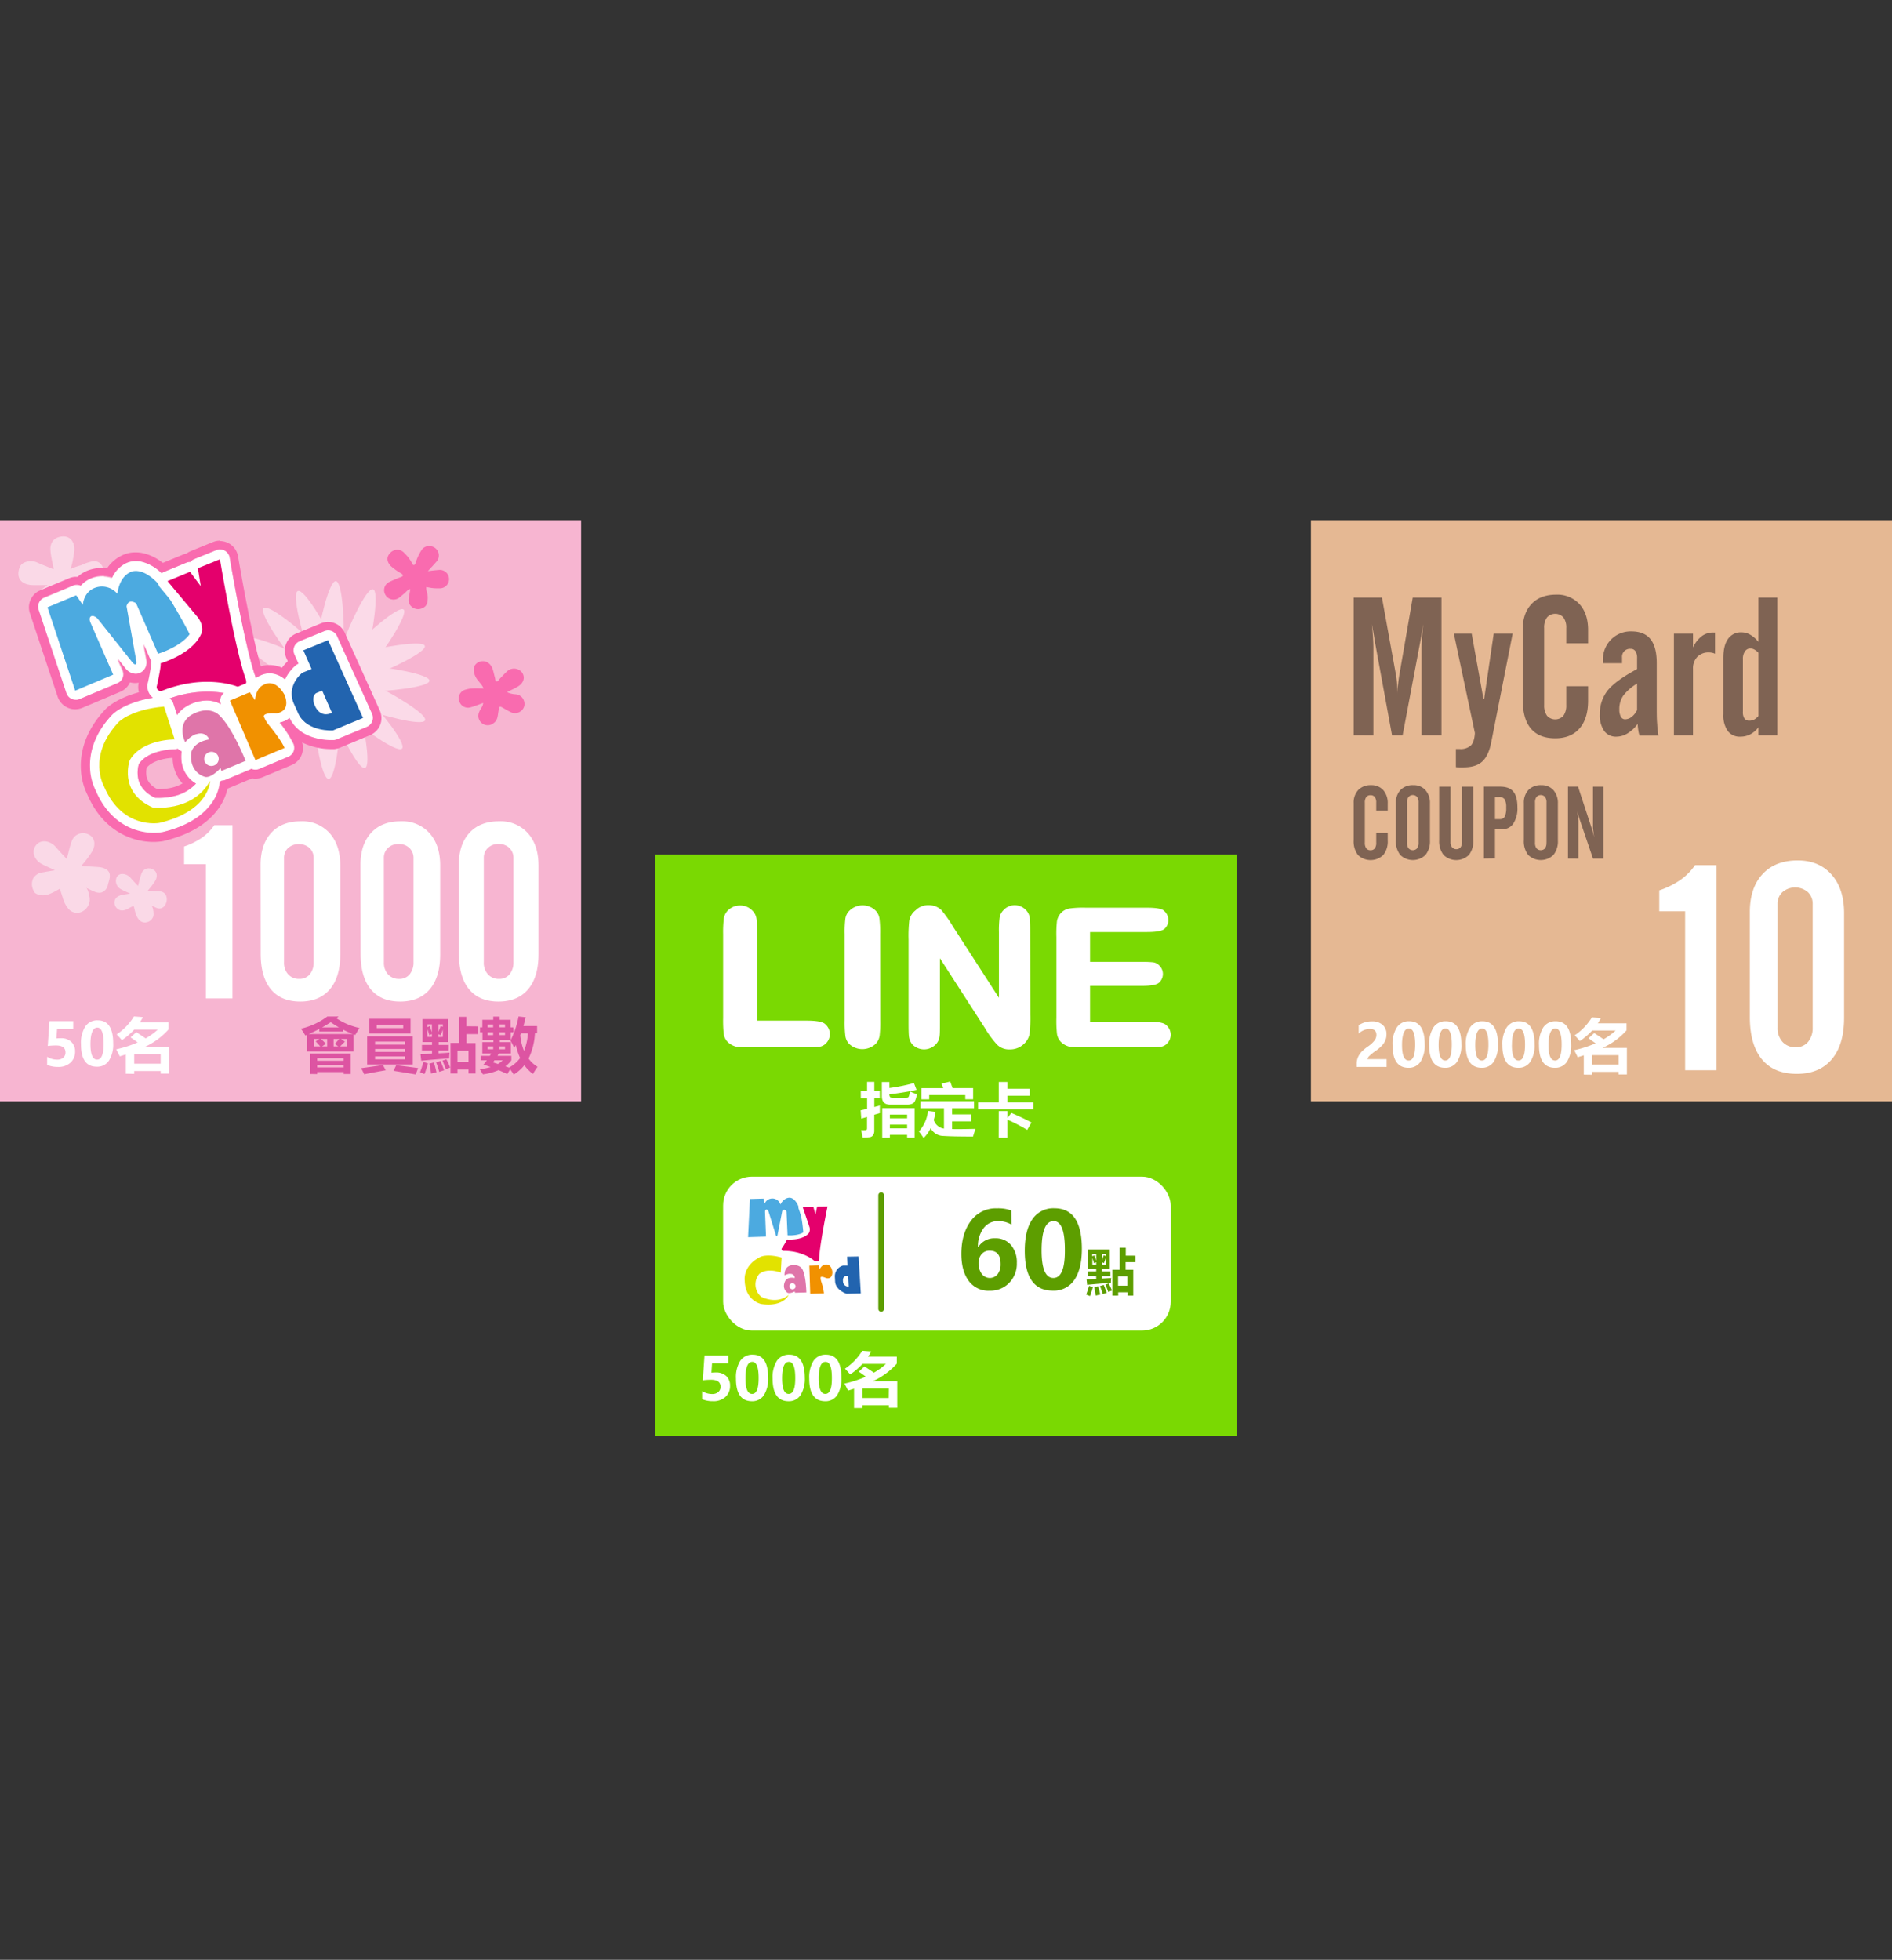 <svg id="圖層_1" data-name="圖層 1" xmlns="http://www.w3.org/2000/svg" viewBox="0 0 658.23 681.85"><rect x="0" y="0" width="658.23" height="681.85" fill="#333333" stroke="none"/><defs><style>.cls-1{fill:#7ad902;}.cls-2{fill:#fff;}.cls-3{fill:#4caae0;}.cls-4{fill:#e4006c;}.cls-5{fill:#e2e200;}.cls-6{fill:#df75a9;}.cls-7{fill:#f19100;}.cls-8{fill:#2264af;}.cls-9{fill:#5d9e00;}.cls-10{fill:#e5b893;}.cls-11{fill:#7f6353;}.cls-12{fill:#f7b5d1;}.cls-13{opacity:0.5;}.cls-14{fill:#fefefe;}.cls-15{fill:#f96baf;}.cls-16{fill:none;}.cls-17{fill:#dd54a2;}</style></defs><rect class="cls-1" x="228.03" y="297.31" width="202.17" height="202.17"/><rect class="cls-2" x="251.58" y="409.38" width="155.71" height="53.56" rx="10"/><path class="cls-2" d="M281,430a47.67,47.67,0,0,0-.83-7.14h0c-.63-3.48-1.79-5.81-3.43-6.93a3.57,3.57,0,0,0-2.41-.68,4.65,4.65,0,0,0-2.78,1.33,4.67,4.67,0,0,0-3.24-1.05,4,4,0,0,0-1.62.47,1.54,1.54,0,0,0-1.11-.45l-4.71.13a1.5,1.5,0,0,0-1.45,1.42l-.65,13.29a1.51,1.51,0,0,0,1.15,1.52,1.58,1.58,0,0,0,.38,0l6.24-.19a1.49,1.49,0,0,0,1-.47,1.53,1.53,0,0,0,.4-1.08l-.08-1.91.57,1.83a.88.88,0,0,0,0,.15,1.74,1.74,0,0,0,3.35,0,1.46,1.46,0,0,0,.05-.2l.46-2.34.1,2.35a1.5,1.5,0,0,0,1.53,1.43l5.55-.13A1.49,1.49,0,0,0,281,430Z"/><path class="cls-3" d="M266.5,430.25h0l-6.24.19.65-13.29,4.71-.13.41,1.72a2.92,2.92,0,0,1,5.48.33s1-2.2,3-2.35c0,0,2.94-.58,4.22,6.39a57,57,0,0,1,.82,6.73L274,430l-.36-8.52s-.75-1.17-1.5-.13l-1.65,8.42s-.24.69-.57-.07l-2.56-8.22c-.44-.92-1.22-.85-1.2.2Z"/><path class="cls-2" d="M286.48,437.9c.22-5,2.84-17.66,2.87-17.79a1.5,1.5,0,0,0-1.49-1.79l-3.6.06a1.48,1.48,0,0,0-.71.19,1.59,1.59,0,0,0-.62-.12l-3.69.08a1.51,1.51,0,0,0-1.38,2l2.3,6.79a1.52,1.52,0,0,1,0,.91c-1.51,1.6-5,1.67-6.2,1.56a1.46,1.46,0,0,0-1.57,1.1,27.81,27.81,0,0,1-1.66,2.67,1.48,1.48,0,0,0-.21.5,2.13,2.13,0,0,0,.38,1.9,2.26,2.26,0,0,0,1.71.77,16.85,16.85,0,0,1,7.41,1.6,10.47,10.47,0,0,1,2.47,1.62,1.34,1.34,0,0,0,.38.28,3.94,3.94,0,0,0,.78.29,2.26,2.26,0,0,0,1.78-.28A2.72,2.72,0,0,0,286.48,437.9Z"/><path class="cls-4" d="M279.28,420l3.69-.08.73,2.61.58-2.68,3.61-.06s-2.69,12.95-2.91,18.08c0,0,.11,1.76-1.45,1,0,0-3.68-3.69-10.95-3.67a.61.61,0,0,1-.62-.83,24.37,24.37,0,0,0,1.86-3.13s5.23.49,7.53-2.14a2.61,2.61,0,0,0,.25-2.22Z"/><path class="cls-2" d="M300.88,450l-.68-12.88a1.48,1.48,0,0,0-1.52-1.41l-4,.07a1.49,1.49,0,0,0-1.46,1.56l.06,1.55h0a1.43,1.43,0,0,0-.5.09,6.41,6.41,0,0,0-2.27,1.4,3.55,3.55,0,0,0-1.13-1.32,3.18,3.18,0,0,0-2.09-.59,3.29,3.29,0,0,0-1.68.5,1.53,1.53,0,0,0-.78-.19l-3.26.08a1.48,1.48,0,0,0-1,.47,1.5,1.5,0,0,0-.41,1,5.36,5.36,0,0,0-5.27-1.52,4.41,4.41,0,0,0-1.5.65l.11-1.82a1.49,1.49,0,0,0-1.07-1.52c-5.19-1.52-8-.38-8.26-.24h0a10.88,10.88,0,0,0-6,6.18,8.32,8.32,0,0,0-.47,3.64,10,10,0,0,0,3.54,7.76,8.6,8.6,0,0,0,3.32,1.67l.17,0h.07c3.53.49,6.4,0,8.54-1.33a6.45,6.45,0,0,0,2.43-2.62l.28-.07a1.56,1.56,0,0,0,.6.11l4-.11a1.43,1.43,0,0,0,.29,0,1.5,1.5,0,0,0,1.1.45l4.78-.13a1.49,1.49,0,0,0,1.05-.47,1.52,1.52,0,0,0,.4-1.09,17.58,17.58,0,0,0-.78-3.74A3.43,3.43,0,0,0,289,446v.11c.38,3.94,4.81,5.37,5,5.43a1.59,1.59,0,0,0,.48.07l4.94-.12a1.5,1.5,0,0,0,1.05-.48A1.47,1.47,0,0,0,300.88,450Zm-28.66.22a6.6,6.6,0,0,1-3.94.54,10,10,0,0,1-2.6-.78,4.19,4.19,0,0,1-1.29-3.84,4.8,4.8,0,0,1,.83-1.79c2.17-1.58,5.82-.17,5.85-.15a1.44,1.44,0,0,0,.5.1,1.65,1.65,0,0,0,.39.58A4.65,4.65,0,0,0,272.22,450.17Z"/><path class="cls-2" d="M275.72,446.46l0,.84a.2.2,0,0,0-.16.07.18.18,0,0,0-.06.16.22.22,0,0,0,.23.21.21.21,0,0,0,.22-.23.23.23,0,0,0-.23-.21l0-.84Z"/><path class="cls-5" d="M271.93,437.54l-.3,5.22s-4.56-1.84-7.45.46a5.64,5.64,0,0,0,.61,7.93s5.31,2.93,9.56-.6c0,0-1.67,4.23-9.45,3.15,0,0-5.59-1-5.81-8.12,0,0-.85-5.28,5.61-8.35C264.7,437.23,267.12,436.14,271.93,437.54Z"/><path class="cls-6" d="M279,441.36c-1.31-1.72-3.85-1.11-3.85-1.11-2.5.58-2.2,3.47-2.2,3.47,1.44-.72,2.09-.51,2.09-.51a1.43,1.43,0,0,1,1.47,1.44c-2.43-.5-3.22.84-3.22.84-1.47,2.66.45,4.11.45,4.11.74.78,2.8-.28,2.8-.28l0,.46,4-.11C280.31,442.9,279,441.36,279,441.36Zm-3.21,7.23a1.1,1.1,0,0,1-1.14-1,1,1,0,0,1,1-1.09,1.09,1.09,0,0,1,1.14,1A1.06,1.06,0,0,1,275.8,448.59Z"/><path class="cls-7" d="M286.66,450l-4.78.13-.31-9.79,3.26-.08.31,1.4s.73-1.73,2.2-1.71c0,0,1.8-.32,2.24,2.51,0,0,.21,2.73-2.15,2.23,0,0-1.62-.82-1.95-.29a4.56,4.56,0,0,0,.24,1.53A19.79,19.79,0,0,1,286.66,450Z"/><path class="cls-8" d="M298.71,437.15l-4,.07.13,3.09-1.55,0a3.87,3.87,0,0,0-2.84,3.91l.09,1.76c.28,3,4,4.15,4,4.15l4.93-.12Zm-3.43,10.45a1.8,1.8,0,0,1-2-1.8c-.16-1.62.83-1.85.83-1.85l1,0Z"/><path class="cls-9" d="M306.56,456.37a1,1,0,0,1-1-1V415.85a1,1,0,0,1,2,0v39.52A1,1,0,0,1,306.56,456.37Z"/><path class="cls-9" d="M351.87,426.05a9.12,9.12,0,0,0-4.59-1.2,6.14,6.14,0,0,0-5.13,2.51,10.45,10.45,0,0,0-1.92,6.51h.11a6.56,6.56,0,0,1,5.88-3.05,6.93,6.93,0,0,1,5.54,2.39,9.25,9.25,0,0,1,2,6.22,9.46,9.46,0,0,1-2.66,6.91,9.12,9.12,0,0,1-6.81,2.73,8.49,8.49,0,0,1-7.29-3.44q-2.54-3.44-2.54-9.4,0-7,3.29-11.43a10.76,10.76,0,0,1,9.13-4.39,13,13,0,0,1,4.95.76Zm-11.44,13.43a6.08,6.08,0,0,0,1.07,3.65,3.47,3.47,0,0,0,5.62.13,5.72,5.72,0,0,0,1-3.46q0-4.67-3.84-4.67a3.53,3.53,0,0,0-2.8,1.24A4.58,4.58,0,0,0,340.43,439.48Z"/><path class="cls-9" d="M356.52,435.19q0-7.2,2.65-11a8.77,8.77,0,0,1,7.66-3.8q9.56,0,9.55,14.14,0,6.94-2.59,10.74a8.54,8.54,0,0,1-7.5,3.78Q356.53,449.07,356.52,435.19Zm5.85-.14q0,9.58,4.1,9.58t4-9.87q0-9.92-3.91-9.91Q362.37,424.85,362.37,435.05Z"/><path class="cls-9" d="M378.9,447.38l1.31.43a28.9,28.9,0,0,1-1,3.12l-1.31-.51C378.23,449.49,378.57,448.47,378.9,447.38Zm7.41-3.4h-3v.88l3.28-.21a12.67,12.67,0,0,0-.12,1.69c-2.92.19-5.66.42-8.25.68l-.2-1.93c1.09,0,2.21-.08,3.34-.13v-1h-3v-1.6h3v-.87h-2.8v-6.78h7.53v6.78h-2.78v.87h3Zm-5.6-7.2q.27.68.66,1.83v-2.34H380v.83Zm-.67.85V440h1.33v-.84l-.76.35C380.41,438.78,380.22,438.17,380,437.63ZM382,447.5c.28.87.53,1.83.77,2.9l-1.59.36c-.1-.83-.26-1.81-.49-2.93Zm2-.44c.09.24.45,1.15,1.07,2.73l-1.46.46a19,19,0,0,0-.93-2.8Zm0-10.32.68.26v-.73h-1.31v2.2C383.57,437.85,383.78,437.28,384,436.74Zm.68,3.23V437.8c-.19.56-.4,1.12-.64,1.68l-.67-.33V440Zm1.05,6.58a26.17,26.17,0,0,1,1.11,2.44l-1.27.51c-.13-.42-.46-1.28-1-2.56Zm9.28-9.67v2.25h-3.41v2.65h2.66v9h-2v-1.16h-3.24v1.16h-2.05v-9h2.58V434.1h2.1v2.78Zm-2.8,7.16h-3.24v3.27h3.24Z"/><path class="cls-2" d="M288.71,359.67a4.57,4.57,0,0,1-1.46,3.44,4,4,0,0,1-2.58,1.13,39.44,39.44,0,0,1-4.1.13h-18.8a46.83,46.83,0,0,1-5.62-.2,6.74,6.74,0,0,1-2.85-1.52,5,5,0,0,1-1.52-3,44.11,44.11,0,0,1-.2-5.49V325.06a40.87,40.87,0,0,1,.2-5.16,5.16,5.16,0,0,1,1.32-3,5.9,5.9,0,0,1,4.31-1.86,5.81,5.81,0,0,1,4.36,1.79,5,5,0,0,1,1.46,3.11c.09.75.13,2.47.13,5.16v30h17.21q5.35,0,6.55,1.25A4.62,4.62,0,0,1,288.71,359.67Z"/><path class="cls-2" d="M306.24,355a39.16,39.16,0,0,1-.2,5.16,5.11,5.11,0,0,1-1.39,3,6.7,6.7,0,0,1-9.19.07,4.94,4.94,0,0,1-1.39-3.11,39.16,39.16,0,0,1-.2-5.16V325a38.16,38.16,0,0,1,.2-5.09,4.82,4.82,0,0,1,1.39-3,6.5,6.5,0,0,1,4.56-1.92,6.4,6.4,0,0,1,4.63,1.85A5,5,0,0,1,306,319.9a38.16,38.16,0,0,1,.2,5.09Z"/><path class="cls-2" d="M358.45,353a51.3,51.3,0,0,1-.26,6.75,6.42,6.42,0,0,1-2.25,3.7,6.83,6.83,0,0,1-4.7,1.66,5.85,5.85,0,0,1-4.43-1.73,35.26,35.26,0,0,1-4.24-5.82L327,333.4v22.37c0,2.47,0,4.06-.13,4.76a4.7,4.7,0,0,1-1.32,2.84,5.66,5.66,0,0,1-8.08.07,5.2,5.2,0,0,1-1.25-2.91c-.09-.75-.13-2.34-.13-4.76V326.85a48.82,48.82,0,0,1,.26-6.62,5.87,5.87,0,0,1,2.18-3.51,6.06,6.06,0,0,1,4.57-1.78,6.13,6.13,0,0,1,4.43,1.72,43.83,43.83,0,0,1,4,5.69l16,24.81V324.33a36.13,36.13,0,0,1,.2-4.76,4.66,4.66,0,0,1,1.33-2.85,5.26,5.26,0,0,1,3.9-1.78,5.39,5.39,0,0,1,4,1.72,4.77,4.77,0,0,1,1.32,2.91c.09.75.13,2.34.13,4.76Z"/><path class="cls-2" d="M407.29,359.93a4.36,4.36,0,0,1-1.39,3.25,3.83,3.83,0,0,1-2.38,1.06,37.67,37.67,0,0,1-4,.13H377.71a47,47,0,0,1-5.63-.2,6.65,6.65,0,0,1-2.84-1.52,5,5,0,0,1-1.52-3,42.1,42.1,0,0,1-.2-5.49V326a41,41,0,0,1,.2-5.56,5.64,5.64,0,0,1,1.45-2.85,5.25,5.25,0,0,1,3-1.52,34.11,34.11,0,0,1,5.56-.26H399q5,0,6,1.12a4.23,4.23,0,0,1,1.45,3.11,4,4,0,0,1-1.32,3.11c-.79.75-2.85,1.13-6.15,1.13H379.23v10.39h18.13a31.38,31.38,0,0,1,3.71.13,3.51,3.51,0,0,1,2.18,1.06,4.09,4.09,0,0,1,.07,5.95c-.8.8-2.78,1.19-6,1.19H379.23v12.44h20.32q5,0,6.22,1.26A4.42,4.42,0,0,1,407.29,359.93Z"/><path class="cls-2" d="M299.47,379.63h2.19V376.4h2.52v3.23h1.9v2.45h-1.9v3.07l1.92-.52c0,1,0,1.92,0,2.65l-1.94.56v5.47a2.86,2.86,0,0,1-.43,1.69,1.73,1.73,0,0,1-1.24.67c-.54.06-1.33.1-2.39.12-.13-.79-.29-1.65-.49-2.58a15.5,15.5,0,0,0,1.62,0c.28,0,.41-.26.41-.7v-3.9l-2,.6-.22-2.91c.73-.15,1.48-.32,2.25-.5v-3.71h-2.19Zm17.09.05a12.66,12.66,0,0,0,2.45,1c-.33,1.78-.77,2.84-1.32,3.17a4,4,0,0,1-2,.49h-6c-1.93,0-2.89-1-2.89-3v-4.89h2.63v2.1a67.1,67.1,0,0,0,8.53-1.72l.91,2.35a92.72,92.72,0,0,1-9.44,1.54v.18c0,.75.44,1.13,1.33,1.13H315c.65,0,1-.2,1.19-.59A6.88,6.88,0,0,0,316.56,379.68Zm-9.63,16.19V385.54H318.2v10.29h-2.61v-1h-6v1Zm8.66-8.07h-6v1.3h6Zm-6,4.78h6v-1.3h-6Z"/><path class="cls-2" d="M337.85,387.72v2.43h-6.61v2.68c2.16.05,4.87,0,8.13-.07-.37,1.09-.65,2-.85,2.67q-7,0-10.24-.21a5.07,5.07,0,0,1-4.5-2.69,11.88,11.88,0,0,1-2.45,3.41c-.6-.88-1.14-1.64-1.64-2.29a12.56,12.56,0,0,0,3.16-7.14l2.65.32a24.28,24.28,0,0,1-.64,2.84,4.36,4.36,0,0,0,3.55,3v-7.09h-8.19v-2.43h18.65v2.43h-7.63v2.14ZM327.56,377l3-.71c.27.69.55,1.45.85,2.28h7.14v3.89h-2.73V381H323.27v1.48h-2.73v-3.89h7.62Z"/><path class="cls-2" d="M340.28,383.52h7.2v-7.08h3v2.37h7.79v2.42h-7.79v2.29h9V386H340.28Zm7.2,3.05h3V389l1.38-1.78c2.35,1,4.69,2.08,7,3.32l-1.5,2.58a58.18,58.18,0,0,0-6.9-3.57v6.32h-3Z"/><rect class="cls-10" x="456.07" y="181.01" width="202.17" height="202.17"/><path class="cls-11" d="M470.94,255.83V207.91h9.84l4.81,26.55a33.28,33.28,0,0,1,.44,3.41q.15,1.83.15,3.78a30.76,30.76,0,0,1,.19-3.41c.12-1.18.29-2.41.51-3.72l4.61-26.61h10v47.92h-6.93V225.58q0-1.31.15-3.48c.1-1.46.24-3.09.42-4.88-.11.64-.26,1.53-.43,2.65-.36,2.15-.6,3.53-.73,4.15l-6,31.81h-3.68L478.46,224c-.22-1.28-.46-2.68-.71-4.2s-.41-2.38-.45-2.56c.15,1.64.28,3.17.37,4.59s.13,2.68.13,3.77v30.25Z"/><path class="cls-11" d="M505.8,220.47H512l4.08,22.67h.26l3.32-22.67h6.59l-7.46,37.82q-.91,4.66-3.14,6.68t-6.5,2l-1.42,0c-.4,0-.81,0-1.23-.08v-6.3h1.23a5.32,5.32,0,0,0,4-1.24c.8-.83,1.26-2.27,1.39-4.32Z"/><path class="cls-11" d="M529.76,243.54V219q0-5.67,3.09-8.88c2-2.14,4.89-3.22,8.51-3.22a10.45,10.45,0,0,1,8.14,3.3q3,3.3,3,9v4.61h-7.59v-5.27a6,6,0,0,0-1-3.73,3.87,3.87,0,0,0-5.7,0,6,6,0,0,0-1,3.73v26.74a6.13,6.13,0,0,0,1,3.75,3.85,3.85,0,0,0,5.7,0,6.13,6.13,0,0,0,1-3.75v-6.53h7.59v5q0,6.3-3,9.71t-8.43,3.41c-3.73,0-6.56-1.12-8.47-3.38S529.76,247.91,529.76,243.54Z"/><path class="cls-11" d="M569.73,251.86a11.94,11.94,0,0,1-3.48,3.28,7.5,7.5,0,0,1-3.91,1.16,5,5,0,0,1-4.25-2,9.48,9.48,0,0,1-1.51-5.77,12.89,12.89,0,0,1,2.76-8.34q2.77-3.42,10.2-7.4V229a4.26,4.26,0,0,0-.57-2.42,1.86,1.86,0,0,0-1.66-.83,2.75,2.75,0,0,0-3,3v2h-6.66c0-.11,0-.27,0-.47s0-.35,0-.46a9.93,9.93,0,0,1,2.82-7.29,9.56,9.56,0,0,1,7.09-2.85c3,0,5.2.9,6.65,2.71s2.17,4.6,2.17,8.36v15.08c0,2.36,0,4.43.17,6.19a25.34,25.34,0,0,0,.46,3.91h-6.6a8.71,8.71,0,0,1-.41-1.64A23.22,23.22,0,0,1,569.73,251.86Zm-.19-4.84v-9.18a17,17,0,0,0-4.84,4.24,8.19,8.19,0,0,0-1.33,4.74,5.1,5.1,0,0,0,.53,2.55,1.65,1.65,0,0,0,1.49.9,3.82,3.82,0,0,0,2.31-.88A6.41,6.41,0,0,0,569.54,247Z"/><path class="cls-11" d="M582.36,255.83V220.47H589v4.81a10.47,10.47,0,0,1,3-3.9,6.51,6.51,0,0,1,4-1.31h.66v7.39a4.07,4.07,0,0,0-1-.34,5.2,5.2,0,0,0-1.15-.12,5.35,5.35,0,0,0-4,1.52A5.74,5.74,0,0,0,589,232.7v23.13Z"/><path class="cls-11" d="M611.76,253.05a8.54,8.54,0,0,1-2.85,2.45,7.49,7.49,0,0,1-3.45.8,5.17,5.17,0,0,1-4.39-2,9.46,9.46,0,0,1-1.51-5.8V228.89c0-2.89.54-5.1,1.63-6.61a5.44,5.44,0,0,1,4.74-2.27,6.07,6.07,0,0,1,3,.84,10.33,10.33,0,0,1,2.82,2.47V207.91h6.59v47.92h-6.59Zm0-3.94v-22a5.56,5.56,0,0,0-1.43-1.13,2.91,2.91,0,0,0-1.36-.36,2.23,2.23,0,0,0-1.9,1,4.56,4.56,0,0,0-.71,2.74v18.26a4.06,4.06,0,0,0,.54,2.38,2,2,0,0,0,1.74.73,3.65,3.65,0,0,0,1.61-.36A5.21,5.21,0,0,0,611.76,249.11Z"/><path class="cls-11" d="M470.94,292.28v-12.8a6.42,6.42,0,0,1,1.6-4.63,5.89,5.89,0,0,1,4.45-1.68,5.49,5.49,0,0,1,4.24,1.72,6.73,6.73,0,0,1,1.56,4.69V282h-4v-2.74a3.13,3.13,0,0,0-.5-1.95,1.75,1.75,0,0,0-1.48-.64,1.77,1.77,0,0,0-1.49.64,3.2,3.2,0,0,0-.5,1.95v13.94a3.18,3.18,0,0,0,.5,1.95,1.76,1.76,0,0,0,1.49.66,1.74,1.74,0,0,0,1.48-.66,3.11,3.11,0,0,0,.5-1.95v-3.4h4v2.61a7.44,7.44,0,0,1-1.55,5.06,6.37,6.37,0,0,1-8.81,0A7.89,7.89,0,0,1,470.94,292.28Z"/><path class="cls-11" d="M485.62,279.48a6.42,6.42,0,0,1,1.61-4.63,5.85,5.85,0,0,1,4.44-1.68,5.46,5.46,0,0,1,4.24,1.72,6.68,6.68,0,0,1,1.57,4.69v12.81a7.49,7.49,0,0,1-1.55,5.06,6.33,6.33,0,0,1-8.79,0,7.77,7.77,0,0,1-1.52-5.18Zm7.9,13.7V279.24a3.2,3.2,0,0,0-.5-1.95,2,2,0,0,0-3,0,3.13,3.13,0,0,0-.5,1.95v13.94a3.11,3.11,0,0,0,.5,1.95,2,2,0,0,0,3,0A3.18,3.18,0,0,0,493.52,293.18Z"/><path class="cls-11" d="M500.69,273.71h3.94v19.35a2.58,2.58,0,0,0,.56,1.74,1.88,1.88,0,0,0,1.48.65,1.78,1.78,0,0,0,1.44-.64,2.74,2.74,0,0,0,.51-1.75V273.71h3.93v18.68a7.53,7.53,0,0,1-1.53,5.07,6.34,6.34,0,0,1-8.8,0,7.73,7.73,0,0,1-1.53-5.17Z"/><path class="cls-11" d="M516.24,298.69v-25h5.65q3.17,0,4.59,1.71t1.43,5.51a9.7,9.7,0,0,1-1.39,5.57,4.32,4.32,0,0,1-3.78,2H520.1v10.16ZM520.1,285h1.52a2,2,0,0,0,1.86-.82A6.76,6.76,0,0,0,524,281a5.48,5.48,0,0,0-.53-2.9,2.23,2.23,0,0,0-2-.78H520.1Z"/><path class="cls-11" d="M530.14,279.48a6.42,6.42,0,0,1,1.6-4.63,5.85,5.85,0,0,1,4.44-1.68,5.49,5.49,0,0,1,4.25,1.72,6.73,6.73,0,0,1,1.56,4.69v12.81a7.49,7.49,0,0,1-1.55,5.06,6.33,6.33,0,0,1-8.79,0,7.77,7.77,0,0,1-1.51-5.18Zm7.89,13.7V279.24a3.13,3.13,0,0,0-.5-1.95,2,2,0,0,0-3,0,3.2,3.2,0,0,0-.5,1.95v13.94a3.18,3.18,0,0,0,.5,1.95,2,2,0,0,0,3,0A3.11,3.11,0,0,0,538,293.18Z"/><path class="cls-11" d="M545.5,298.69v-25H549l4.89,14.93c.1.29.21.67.34,1.14s.27,1,.41,1.52c-.13-.73-.23-1.4-.31-2a10.34,10.34,0,0,1-.13-1.36V273.71h3.62v25h-3.62l-4.7-13.8c0-.06-.05-.15-.08-.26-.32-.95-.57-1.76-.73-2.46.14.88.25,1.61.32,2.19a10,10,0,0,1,.11,1.27v13.06Z"/><path class="cls-2" d="M577.26,317.06v-7.28a28.88,28.88,0,0,0,7.38-3.66,20.08,20.08,0,0,0,5.07-5.13h7.48v71.37H586.26v-55.3Z"/><path class="cls-2" d="M608.77,317.33q0-8.41,4.4-13.19t12.24-4.78q7.44,0,11.79,4.93t4.36,13.34v36.49q0,9.35-4.28,14.42t-12.16,5.08q-8,0-12.17-5.08t-4.18-14.72Zm9.64,40.15a7.07,7.07,0,0,0,1.72,5,5.92,5.92,0,0,0,4.58,1.88,5.37,5.37,0,0,0,4.28-1.83,7.54,7.54,0,0,0,1.64-5V314.59a5.55,5.55,0,0,0-1.69-4.21,6.8,6.8,0,0,0-8.81,0,5.43,5.43,0,0,0-1.72,4.11Z"/><rect class="cls-12" y="181.01" width="202.17" height="202.17"/><g class="cls-13"><path class="cls-14" d="M38.05,303.74a.88.88,0,0,1,.05.15c.41,1.39-.42,3.06-.67,4.42a3.53,3.53,0,0,1-2,2.16c-1.86.6-3.83-1-5.52-1.55.69.24,1.05,2.4,1.2,3.05.88,4.08-4,7.62-7.18,4.36a9.87,9.87,0,0,1-2.12-4.1c-.07-.22-1-3-1-3-2.49,1.29-4.93,3.05-7.84,1.88a2.47,2.47,0,0,1-.94-.61,2.85,2.85,0,0,1-.42-.79,4.66,4.66,0,0,1,0-4.21,4.45,4.45,0,0,1,3.4-2c1.18-.25,2.38-.42,4.12-.72-1.87-.89-3.32-1.49-4.7-2.24-2-1.09-3.46-3.56-2.33-5.78,1.53-3,5.25-2.39,7.2-.18,1.25,1.43,2.56,2.81,3.92,4.29.6-2.13,1-4.26,1.76-6.27a4.19,4.19,0,0,1,5.73-2.32c2.46,1.12,2.62,3.91,1.31,6-.56.89-1.16,1.76-1.79,2.6s-1.22,1.52-1.93,2.39l6.17.41C35.72,301.81,37.53,302.34,38.05,303.74Z"/></g><g class="cls-13"><path class="cls-14" d="M57.81,311.66c.81,2-.71,5.13-3.15,4.29-.67-.24-1.28-.62-2.11-.9.8.27,1,3.1.79,3.75a3.09,3.09,0,0,1-3.27,2.12c-2.36-.34-3-3.33-3.43-5.26,0-.15-.08-.32-.23-.35a.34.34,0,0,0-.24,0c-1.27.56-2.46,1.54-3.85,1.46a2.76,2.76,0,0,1-2.49-2.62c-.07-1.65,1.17-2.47,2.63-2.78.8-.17,1.61-.28,2.79-.48-1.27-.6-2.25-1-3.18-1.52a3.28,3.28,0,0,1-1.58-3.92c.9-2.14,3.63-1.51,4.87-.1.85,1,1.73,1.9,2.64,2.9.41-1.44.67-2.88,1.19-4.24a2.71,2.71,0,0,1,4-1.5c1.45.67,1.74,2.43.76,4-.38.6-.79,1.19-1.21,1.75s-.83,1-1.31,1.62l4.17.27A2.4,2.4,0,0,1,57.81,311.66Z"/></g><g class="cls-13"><path class="cls-14" d="M34.81,196c2.39,2.15,1.89,7.92-1.77,8.32-1.09.12-2.19,0-3.54.15,2.4,2,4.62,3.94,3.17,7.32A4.41,4.41,0,0,1,28,214.56c-1.51-.08-2.87-1.48-3.88-2.47-.29-.29-3-3.35-3.11-3.23-.61.81-1.28,1.58-1.84,2.42-1.48,2.23-4.69,4-6.95,1.88-2.44-2.3-1.67-5.2.79-7.07,1-.77,2.06-1.46,3.57-2.52-2.17,0-3.81.07-5.44,0C7.05,203.34,5.42,200.71,7,197l.58-.73a5.26,5.26,0,0,1,5.49-.48c1.82.78,3.67,1.5,5.62,2.3-.38-2.29-1-4.46-1.14-6.71-.19-2.59,1.31-4.71,4.59-4.74,2.48,0,4,2.25,3.7,5.09-.12,1.09-.31,2.17-.52,3.25s-.48,2-.76,3.12c.1-.42,3.37-1.33,3.86-1.52a16.8,16.8,0,0,1,3.79-1.29A3.11,3.11,0,0,1,34.81,196Z"/></g><path class="cls-15" d="M168.1,244.57c-1.54.55-2.89,1.12-4.3,1.5a3.17,3.17,0,0,1-3.93-1.85,3.08,3.08,0,0,1,2.17-4.29c1.94-.61,4-.42,6.22-.39-.69-1.63-2.08-2.61-2.8-4.06-1.11-2.25-.83-4.21,1.07-5.1s4,0,4.84,2.35c.36,1,.54,2.1.85,3.14.12.41,0,1,.51,1.18s.72-.44,1-.75c.84-.85,1.63-1.75,2.51-2.56a3.57,3.57,0,0,1,5.31.15c1.22,1.65.73,3.66-1.31,4.93-1.15.71-2.41,1.24-3.83,2a7.66,7.66,0,0,0,3,.75,3.26,3.26,0,0,1,2.94,2.49,3.08,3.08,0,0,1-1,3.24,3.27,3.27,0,0,1-3.84.37q-1.07-.52-2.1-1.14c-1.69-1-1.66-1-2,1-.27,1.43-.21,3-1.6,4a3.26,3.26,0,0,1-5.09-3.84C167.07,246.65,168,245.89,168.1,244.57Z"/><path class="cls-15" d="M148.31,204.25c-.14,1.25.52,2.36.5,3.55,0,1.51-.12,3.09-1.79,3.76a3.37,3.37,0,0,1-3.83-.49,2.94,2.94,0,0,1-1-2.77c.17-1.05.35-2.1.56-3.37-1.14.34-1.53,1.17-2.19,1.65s-1.19,1.08-1.86,1.49a3.25,3.25,0,0,1-4.7-1.25,3.16,3.16,0,0,1,1.31-4.27,36,36,0,0,1,4.08-1.74c.93-.36,1.11-.67.17-1.31a19.89,19.89,0,0,1-3.61-2.57c-1.44-1.5-1.53-3.24-.2-4.54a3.26,3.26,0,0,1,5,.12,12.76,12.76,0,0,1,2.57,3.4c.12.31.27.71.67.67s.49-.44.6-.76a18,18,0,0,1,2.09-4.47,3.15,3.15,0,0,1,3.16-1.31,3.25,3.25,0,0,1,1.9,5.5c-.87,1-1.81,2-2.87,3.17,1.39-.15,2.56-.33,3.74-.4a3.21,3.21,0,1,1,.25,6.39,18.13,18.13,0,0,1-2.21-.07C149.93,204.56,149.21,204.4,148.31,204.25Z"/><g class="cls-13"><path class="cls-2" d="M101.43,228.65C99,226,89.9,213.21,91.73,211.6s13.85,8.55,16.31,11.22,3,6.15,1.15,7.76S103.89,231.32,101.43,228.65Z"/><path class="cls-2" d="M99,235.16C95.76,233.37,83.06,224,84.3,222s16,3.94,19.16,5.73,4.78,4.92,3.54,7S102.15,237,99,235.16Z"/><path class="cls-2" d="M118.26,251.6c.09,3.64-1.48,19.31-3.91,19.42s-4.79-15.37-4.88-19,1.8-6.68,4.23-6.79S118.17,248,118.26,251.6Z"/><path class="cls-2" d="M125.14,247.62c1.14,3.44,4.16,18.8,1.84,19.58s-9.08-13.32-10.22-16.75-.19-6.85,2.13-7.63S124,244.19,125.14,247.62Z"/><path class="cls-2" d="M129,244.11c2.64,2.5,12.59,14.62,10.87,16.34s-14.43-7.6-17.07-10.1-3.4-5.93-1.69-7.65S126.37,241.6,129,244.11Z"/><path class="cls-2" d="M131.75,239.17c3.39,1.42,17.13,9.29,16.12,11.47s-16.36-2.14-19.75-3.56-5.33-4.35-4.33-6.53S128.36,237.74,131.75,239.17Z"/><path class="cls-2" d="M130,231.93c3.72.12,19.55,2.56,19.41,4.92s-16.19,3.79-19.91,3.67S122.9,238.37,123,236,126.3,231.81,130,231.93Z"/><path class="cls-2" d="M106.89,225c-1.39-3.34-5.54-18.43-3.28-19.37s10,12.63,11.44,16,.69,6.81-1.56,7.75S108.28,228.29,106.89,225Z"/><path class="cls-2" d="M110.71,221.09c.33-3.62,3.72-19.06,6.13-18.9s3,15.84,2.63,19.47-2.56,6.45-5,6.29S110.37,224.73,110.71,221.09Z"/><path class="cls-2" d="M119.89,222.43c1.07-3.5,7.54-18,9.87-17.41s-.37,16.18-1.43,19.68-3.83,5.85-6.16,5.22S118.83,225.94,119.89,222.43Z"/><path class="cls-2" d="M124.2,224.17c2.43-2.8,14.38-13.6,16.21-12.09s-7.13,14.76-9.56,17.56-5.91,3.86-7.74,2.35S121.76,227,124.2,224.17Z"/><path class="cls-2" d="M127.68,226.64c3.56-1.13,19.42-4.17,20.12-1.92s-14,8.95-17.57,10.09-7,.23-7.73-2S124.11,227.78,127.68,226.64Z"/></g><path class="cls-2" d="M70.27,222.1c-.8-2.9-6.11-11.9-7.72-14.6l0,0c-4.25-6.93-8.66-11-13.11-12a8.22,8.22,0,0,0-5.74.56,10.58,10.58,0,0,0-4.85,5.14,10.68,10.68,0,0,0-7.8.45,9.33,9.33,0,0,0-3.1,2.36,3.46,3.46,0,0,0-2.75,0l-10,4.18a3.45,3.45,0,0,0-1.93,4.24l9.65,29a3.42,3.42,0,0,0,3.72,2.31,3.31,3.31,0,0,0,.87-.24l13.21-5.58a3.42,3.42,0,0,0,1.81-4.52l-1.76-4,2.74,3.45a3.33,3.33,0,0,0,.25.28c2,2,3.85,1.64,4.78,1.23a4.1,4.1,0,0,0,2.35-4.1,2.31,2.31,0,0,0-.05-.46l-1-5.4,2.16,5a3.45,3.45,0,0,0,4.46,1.79l11.79-4.89A3.43,3.43,0,0,0,70.27,222.1Z"/><path class="cls-3" d="M39.38,234.73h0L26.16,240.3l-9.64-29,10-4.18,2.3,3.34s.2-4.09,3.71-5.73a7,7,0,0,1,8.32,1.88s.38-5.56,4.43-7.51c0,0,5.84-3.68,14.35,10.2,0,0,6.62,11.05,7.35,13.72l-11.78,4.9-7.84-18s-2.6-1.89-3.33,1l3.45,19.41s.07,1.67-1.27.32L33.88,215.16c-1.73-1.62-3.33-.81-2.42,1.43Z"/><path class="cls-2" d="M88.55,234.51C84.89,223.64,80,194.3,79.92,194a3.42,3.42,0,0,0-4.67-2.61l-7.68,3.13a3.39,3.39,0,0,0-1.35,1,3.47,3.47,0,0,0-1.42.25L57,199a3.43,3.43,0,0,0-1.32,5.37L66.2,217a3.49,3.49,0,0,1,.73,2c-1.9,4.66-9.29,7.69-12,8.47a3.4,3.4,0,0,0-2.47,3.67,70.23,70.23,0,0,1-1.32,7.1,3.29,3.29,0,0,0,0,1.25,4.87,4.87,0,0,0,2.4,3.74,5.07,5.07,0,0,0,4.29.24A38.27,38.27,0,0,1,75,240.76a24.19,24.19,0,0,1,6.64,1.41,3.32,3.32,0,0,0,1,.28,8.62,8.62,0,0,0,1.91,0,5.06,5.06,0,0,0,3.58-2.07C89.82,238.08,88.88,235.32,88.55,234.51Z"/><path class="cls-4" d="M58.27,202.18l7.84-3.24,3.73,5-1-6.23,7.67-3.13s5,30,8.8,41.17c0,0,1.69,3.68-2.3,3.3,0,0-11-4.85-26.51,1.24a1.41,1.41,0,0,1-2-1.28s1.61-7.05,1.38-8.23c0,0,11.64-3.31,14.36-10.84,0,0,.69-2.13-1.3-5Z"/><path class="cls-2" d="M129.43,248.38l-12.17-27a3.41,3.41,0,0,0-4.42-1.77l-8.6,3.52a3.42,3.42,0,0,0-1.84,4.55l1.44,3.27h0a3.48,3.48,0,0,0-1,.61,14.47,14.47,0,0,0-3.69,4.88,8.56,8.56,0,0,0-3.52-1.9,7.22,7.22,0,0,0-5,.49,7.6,7.6,0,0,0-3.2,2.46,3.45,3.45,0,0,0-1.82.23l-6.91,2.89A3.43,3.43,0,0,0,76.85,245c-4.76-2.66-10.1-.58-12.55,1.12a9.87,9.87,0,0,0-2.67,2.64l-1.29-4a3.43,3.43,0,0,0-3.55-2.37c-12.39,1.06-17.38,5.8-17.91,6.34l-.05.05c-6.64,7-7.86,13.8-7.71,18.23a19.24,19.24,0,0,0,2,8.18c3.8,8.83,9.73,12.32,14,13.69a20,20,0,0,0,8.51.83c.19,0,.32-.05.38-.06l.16,0c8-1.89,13.76-5.24,17.2-9.95a15.07,15.07,0,0,0,3-7.63l.54-.39a3.56,3.56,0,0,0,1.37-.27l8.45-3.53a3.15,3.15,0,0,0,.57-.31,3.53,3.53,0,0,0,2.76.05l10.13-4.25a3.42,3.42,0,0,0,1.81-4.54,40.09,40.09,0,0,0-4.78-7.37,7.84,7.84,0,0,0,3.41-1.61l0,.08.06.14c4.08,8.12,14.77,7.52,15.22,7.49a3.45,3.45,0,0,0,1.1-.25L127.62,253a3.43,3.43,0,0,0,1.81-4.57ZM68.19,272.66a15,15,0,0,1-8,4.42,22.33,22.33,0,0,1-6.23.49c-3.47-1.67-5.47-4.08-5.95-7.16a10.82,10.82,0,0,1,.29-4.53c3.34-5.17,12.33-5.18,12.41-5.18a3.48,3.48,0,0,0,1.16-.19,3.34,3.34,0,0,0,1.32.91C62.32,268.39,66.35,271.58,68.19,272.66Z"/><path class="cls-2" d="M72.6,261.79l.76,1.79a.51.51,0,1,0,.4.93.51.51,0,0,0,.28-.67.51.51,0,0,0-.67-.26l-.77-1.79Z"/><path class="cls-5" d="M57.08,245.84l3.69,11.43s-11.32-.16-15.6,7.17c0,0-4.17,11.11,7.9,16.48,0,0,13.83,1.87,20-9.22,0,0,0,10.45-17.62,14.61,0,0-12.85,2.4-19.21-12.59,0,0-6.2-10.6,5.09-22.56C41.32,251.16,45.6,246.82,57.08,245.84Z"/><path class="cls-6" d="M75.42,248.15c-4.24-2.62-9.18.8-9.18.8-4.87,3.32-1.81,9.27-1.81,9.27,2.47-2.74,4-2.82,4-2.82,3.39-1,4.36,1.86,4.36,1.86-5.63.94-6.22,4.47-6.22,4.47-.93,6.92,4.38,8.44,4.38,8.44,2.23,1.05,5.77-2.93,5.77-2.93l.3,1,8.45-3.53C79.5,250.36,75.42,248.15,75.42,248.15Zm-.87,18.14A2.54,2.54,0,0,1,71.23,265a2.45,2.45,0,0,1,1.34-3.22,2.54,2.54,0,0,1,3.32,1.27A2.45,2.45,0,0,1,74.55,266.29Z"/><path class="cls-7" d="M99,260.21l-10.13,4.25L80,243.75l6.91-2.9,1.83,2.76s.14-4.32,3.29-5.49c0,0,3.6-2.2,6.9,3.52,0,0,2.72,5.67-2.77,6.55,0,0-4.14-.4-4.41,1a10.64,10.64,0,0,0,1.79,3.07S97.6,257.1,99,260.21Z"/><path class="cls-8" d="M114.14,222.74l-8.6,3.52,2.86,6.52-3.3,1.32c-5.82,5.14-2.86,10.73-2.86,10.73l1.66,3.7c3.1,6.19,11.93,5.61,11.93,5.61l10.47-4.35ZM115.48,248c-4.12,1.94-5.8-2.19-5.8-2.19-1.69-3.33.26-4.64.26-4.64l2.14-.89Z"/><path class="cls-15" d="M76.55,191.14A3.44,3.44,0,0,1,79.92,194c0,.29,5,29.63,8.63,40.5a8.54,8.54,0,0,1,.43,1.43,7.77,7.77,0,0,1,1.66-.95,7.36,7.36,0,0,1,5-.48,8.56,8.56,0,0,1,3.52,1.9,14.47,14.47,0,0,1,3.69-4.88,3.48,3.48,0,0,1,1-.61h0l-1.44-3.27a3.42,3.42,0,0,1,1.84-4.55l8.6-3.52a3.54,3.54,0,0,1,1.3-.26,3.42,3.42,0,0,1,3.12,2l12.17,27a3.43,3.43,0,0,1-1.81,4.57l-10.47,4.36a3.45,3.45,0,0,1-1.1.25c-.06,0-.34,0-.78,0-2.62,0-11-.56-14.44-7.51l-.06-.14,0-.08a7.84,7.84,0,0,1-3.41,1.61,40.09,40.09,0,0,1,4.78,7.37,3.42,3.42,0,0,1-1.81,4.54l-10.13,4.25a3.53,3.53,0,0,1-1.32.26,3.39,3.39,0,0,1-1.44-.31,3.15,3.15,0,0,1-.57.31l-8.45,3.53a3.35,3.35,0,0,1-1.32.27h0l-.54.39a15.07,15.07,0,0,1-3,7.63c-3.44,4.71-9.23,8.06-17.2,9.95l-.16,0c-.06,0-.19,0-.38.06a15.82,15.82,0,0,1-2.26.15,20.69,20.69,0,0,1-6.25-1c-4.31-1.37-10.24-4.86-14-13.69a19.24,19.24,0,0,1-2-8.18c-.15-4.43,1.07-11.19,7.71-18.23l.05-.05c.47-.48,4.5-4.29,14.13-5.86a5,5,0,0,1-1.9-3.41,3.29,3.29,0,0,1,0-1.25,70.23,70.23,0,0,0,1.32-7.1,3.25,3.25,0,0,1,.06-1.08,3.45,3.45,0,0,1-.51-.79l-2.16-5,1,5.4a2.31,2.31,0,0,1,.05.46,4.1,4.1,0,0,1-2.35,4.1,3.68,3.68,0,0,1-1.52.33,4.54,4.54,0,0,1-3.26-1.56,3.33,3.33,0,0,1-.25-.28l-2.74-3.45,1.76,4a3.42,3.42,0,0,1-1.81,4.52l-13.22,5.58a3.14,3.14,0,0,1-.86.24,3.59,3.59,0,0,1-.47,0,3.41,3.41,0,0,1-3.25-2.34l-9.65-29a3.45,3.45,0,0,1,1.93-4.24l10-4.18a3.35,3.35,0,0,1,1.32-.27,3.54,3.54,0,0,1,1.43.31,9.33,9.33,0,0,1,3.1-2.36,10.5,10.5,0,0,1,4.51-1,10.14,10.14,0,0,1,3.29.53A10.58,10.58,0,0,1,43.68,196a7.65,7.65,0,0,1,3.55-.82,9.42,9.42,0,0,1,2.19.26,15.23,15.23,0,0,1,6.8,4A3.37,3.37,0,0,1,57,199l7.84-3.24a3.44,3.44,0,0,1,1.31-.26h.11a3.39,3.39,0,0,1,1.35-1l7.68-3.13a3.47,3.47,0,0,1,1.3-.26M61.63,248.77a9.87,9.87,0,0,1,2.67-2.64,14,14,0,0,1,7.56-2.39,10.07,10.07,0,0,1,5,1.27,3.43,3.43,0,0,1,0-2.56,3.48,3.48,0,0,1,1-1.31c-.82-.15-1.76-.29-2.81-.38-.84-.07-1.79-.12-2.84-.12A39.06,39.06,0,0,0,59,243a3.46,3.46,0,0,1,1.32,1.78l1.29,4m-.86,11.93h-.05c-.22,0-9.09.05-12.41,5.18a10.82,10.82,0,0,0-.29,4.53c.48,3.08,2.48,5.49,5.95,7.16.33,0,.8,0,1.38,0a22.11,22.11,0,0,0,4.85-.53,15,15,0,0,0,8-4.42c-1.84-1.08-5.87-4.27-5-11.24a3.34,3.34,0,0,1-1.32-.91,3.24,3.24,0,0,1-1.11.19m15.78-72.56a6.34,6.34,0,0,0-2.43.48l-7.68,3.13a7,7,0,0,0-1.52.87,6.39,6.39,0,0,0-1.27.38l-7,2.88a16.85,16.85,0,0,0-6.59-3.33,12.36,12.36,0,0,0-2.87-.34,10.55,10.55,0,0,0-4.93,1.16,13,13,0,0,0-5,4.39,13.34,13.34,0,0,0-1.79-.12,13.49,13.49,0,0,0-5.84,1.29A12,12,0,0,0,27,200.69l-.49,0a6.39,6.39,0,0,0-2.48.5l-10,4.18a6.44,6.44,0,0,0-3.62,8l9.64,29a6.46,6.46,0,0,0,3.45,3.83,6.45,6.45,0,0,0,3.53.51,6.94,6.94,0,0,0,1.62-.44l13.22-5.58a6.52,6.52,0,0,0,3.36-3.28,6.72,6.72,0,0,0,1.77.24,6.43,6.43,0,0,0,1.24-.12l0,.09a6.58,6.58,0,0,0-.09,2.34,8.17,8.17,0,0,0,.17.91c-7.45,2-10.88,5.12-11.57,5.82l-.07.08c-7.37,7.81-8.72,15.41-8.55,20.41a22.27,22.27,0,0,0,2.31,9.38c4.25,9.79,11,13.69,15.84,15.25a23.73,23.73,0,0,0,7.16,1.12,19.34,19.34,0,0,0,2.67-.18,4.93,4.93,0,0,0,.52-.08l.3-.06c8.69-2.06,15.06-5.79,18.94-11.1a19.34,19.34,0,0,0,3.3-7.14l.38-.15,8.14-3.4a7.46,7.46,0,0,0,1.16.1,6.39,6.39,0,0,0,2.48-.5l10.13-4.24a6.43,6.43,0,0,0,3.48-3.54,6.54,6.54,0,0,0,.17-4.32,23.52,23.52,0,0,0,10.17,2.3c.55,0,.9,0,1,0a6.66,6.66,0,0,0,2-.48l10.47-4.36a6.42,6.42,0,0,0,3.39-8.57l-12.16-27a6.42,6.42,0,0,0-8.3-3.32l-8.6,3.52a6.44,6.44,0,0,0-3.45,8.54l.48,1.09a18.36,18.36,0,0,0-2,2.28,11.37,11.37,0,0,0-1.78-.62,10.7,10.7,0,0,0-2.57-.32,10.13,10.13,0,0,0-3,.44c-3.49-11.77-7.88-37.93-7.93-38.21a6.4,6.4,0,0,0-3.2-4.55,6.5,6.5,0,0,0-3.13-.82Zm-25.47,79c2-2.55,6.66-3.32,9-3.44a13.48,13.48,0,0,0,3.43,8.91,13.86,13.86,0,0,1-4,1.53,19.64,19.64,0,0,1-4.18.45h-.59c-2.24-1.19-3.48-2.72-3.78-4.66a8,8,0,0,1,.1-2.78Z"/><path class="cls-2" d="M64.05,300.67v-6.16a24.3,24.3,0,0,0,6.23-3.08,16.8,16.8,0,0,0,4.28-4.34h6.32v60.28H71.65v-46.7Z"/><path class="cls-2" d="M90.66,300.9q0-7.11,3.72-11.15t10.33-4a12.63,12.63,0,0,1,10,4.16q3.67,4.15,3.68,11.27V332q0,7.91-3.62,12.18t-10.27,4.29q-6.73,0-10.27-4.29t-3.53-12.43Zm8.14,33.9a6,6,0,0,0,1.45,4.19,5,5,0,0,0,3.87,1.59,4.56,4.56,0,0,0,3.62-1.55,6.41,6.41,0,0,0,1.38-4.23V298.58a4.73,4.73,0,0,0-1.43-3.56,5.74,5.74,0,0,0-7.44,0,4.6,4.6,0,0,0-1.45,3.47Z"/><path class="cls-2" d="M125.41,300.9q0-7.11,3.72-11.15t10.33-4a12.63,12.63,0,0,1,10,4.16q3.69,4.15,3.68,11.27V332q0,7.91-3.61,12.18t-10.28,4.29q-6.74,0-10.27-4.29t-3.53-12.43Zm8.15,33.9A5.93,5.93,0,0,0,135,339a5,5,0,0,0,3.86,1.59,4.56,4.56,0,0,0,3.62-1.55,6.41,6.41,0,0,0,1.38-4.23V298.58a4.69,4.69,0,0,0-1.43-3.56,5.2,5.2,0,0,0-3.75-1.37A5.14,5.14,0,0,0,135,295a4.57,4.57,0,0,0-1.45,3.47Z"/><path class="cls-2" d="M159.62,300.9q0-7.11,3.72-11.15t10.33-4a12.63,12.63,0,0,1,10,4.16q3.69,4.15,3.68,11.27V332q0,7.91-3.61,12.18t-10.28,4.29q-6.73,0-10.27-4.29t-3.53-12.43Zm8.69,33.9a5.93,5.93,0,0,0,1.45,4.19,5,5,0,0,0,3.86,1.59,4.55,4.55,0,0,0,3.62-1.55,6.41,6.41,0,0,0,1.39-4.23V298.58A4.73,4.73,0,0,0,177.2,295a5.24,5.24,0,0,0-3.76-1.37,5.18,5.18,0,0,0-3.68,1.37,4.57,4.57,0,0,0-1.45,3.47Z"/><rect class="cls-16" x="49.2" y="310.95" width="152.97" height="72.22"/><path class="cls-17" d="M117.78,353.66l-.73.63a23.33,23.33,0,0,0,8,3.37c-.39.62-.87,1.42-1.45,2.42-.22-.07-.43-.14-.63-.22v5.95H106.88V360l-.66.26c-.41-.71-.91-1.5-1.51-2.36a24.63,24.63,0,0,0,9.15-4.22Zm1.49,4.52v.73h-8.19V358c-1.2.63-2.43,1.22-3.69,1.76h15.33A37.27,37.27,0,0,1,119.27,358.18Zm-11.36,15.48v-7.09H122v7.09h-2.42V373h-9.22v.69Zm1.33-9.59h2.18c-.45-.55-1-1.13-1.57-1.75l1.27-.85h-1.88Zm10.33,4.1h-9.22v.89h9.22Zm-9.22,3.21h9.22v-.87h-9.22Zm3-8.23-1.31.92h1.79v-2.6h-2.2A16.4,16.4,0,0,1,113.36,363.15Zm1.71-7.49c-1.15.74-2.15,1.34-3,1.8h5.85C117,356.92,116,356.32,115.07,355.66Zm3,5.81h-2v2.6h1.62l-1.15-.88C117.1,362.51,117.62,361.94,118,361.47Zm2.58,2.6v-2.6h-2l1.34.95q-.41.42-1.68,1.65Z"/><path class="cls-17" d="M133.21,370.55l1,1.81c-2.8.49-5.3.95-7.51,1.4a20.74,20.74,0,0,0-1.09-2.12Q129.56,371.12,133.21,370.55Zm-5.47-10H143.6v9.81H127.74Zm.77-6.09h14.32v5.08H128.51Zm12.35,7.93H130.49v1.05h10.37ZM130.49,366h10.37v-1.05H130.49Zm10.37,2.58v-1.05H130.49v1.05Zm-.57-12.08h-9.24v1.21h9.24Zm-2.44,14.1q2.24.3,7.61,1l-.85,2.22q-3.35-.57-7.71-1.27Z"/><path class="cls-17" d="M147.33,369.48l1.56.5c-.41,1.47-.81,2.7-1.2,3.7l-1.55-.61C146.55,372,146.94,370.77,147.33,369.48Zm8.76-4h-3.53v1q1.89-.09,3.87-.24a15.79,15.79,0,0,0-.14,2q-5.16.35-9.74.81l-.25-2.28c1.29,0,2.61-.1,4-.17v-1.14h-3.51v-1.9h3.51v-1H147v-8h8.89v8h-3.28v1h3.53ZM149.47,357c.21.54.48,1.26.79,2.16v-2.76h-1.58v1Zm-.79,1v2.76h1.58v-1l-.91.4C149.12,359.32,148.9,358.59,148.68,358Zm2.26,11.66c.33,1,.63,2.17.91,3.43l-1.88.42c-.12-1-.31-2.13-.58-3.47Zm2.32-.52,1.27,3.22-1.73.55a23,23,0,0,0-1.09-3.31Zm0-12.19.81.3v-.86h-1.55V359C152.85,358.22,153.1,357.54,153.3,356.91Zm.81,3.81v-2.56c-.23.66-.48,1.32-.77,2l-.78-.38v1Zm1.23,7.77a29.37,29.37,0,0,1,1.31,2.89l-1.49.6c-.16-.5-.55-1.5-1.17-3Zm11-11.42v2.67h-4v3.12h3.15v10.57H163v-1.37h-3.84v1.37h-2.42V362.86h3.05v-9.08h2.48v3.29Zm-3.3,8.46h-3.84v3.87H163Z"/><path class="cls-17" d="M178.66,359.13h-1v2.62h-3.77v.83h3.85v3.95h-4.17c-.17.27-.33.55-.49.83h4.82v1.54a9,9,0,0,1-2.09,2.09l1.29.45a11.91,11.91,0,0,0,3.85-3.33,21.58,21.58,0,0,1-1.47-4.52c-.2.34-.4.65-.59.93a22.5,22.5,0,0,0-1.31-2.46,31,31,0,0,0,2.83-8.4l2.48.27c-.26,1.09-.52,2.11-.79,3.06h4.76v2.46h-.75a22.81,22.81,0,0,1-2.22,8.84,10.37,10.37,0,0,0,3.13,2.88,27.68,27.68,0,0,0-1.61,2.49,15.16,15.16,0,0,1-3-3.05,13.2,13.2,0,0,1-3.67,3.23,21.43,21.43,0,0,0-1.27-1.78l-1,1.62c-1-.48-2-.93-3-1.36a20.11,20.11,0,0,1-5.49,1.46c-.27-.5-.63-1.1-1.07-1.8a22.38,22.38,0,0,0,3.77-.72c-.79-.29-1.61-.57-2.46-.85.42-.5.8-1,1.15-1.5h-2.18v-1.55h3.21a8.52,8.52,0,0,0,.48-.83h-3.08v-3.95h3.85v-.83h-3.79v-2.62H167v-1.69h.81v-2.63h3.79V353.7h2.24v1.11h3.77v2.63h1Zm-9,5.93h1.92v-1h-1.92Zm0-7.62h1.9v-1h-1.9Zm0,2.7h1.9v-1h-1.9Zm1.84,9.48,1.73.55a6.85,6.85,0,0,0,1.64-1.26H172C171.86,369.16,171.7,369.39,171.54,369.62Zm4.2-13.19h-1.9v1h1.9Zm0,3.71v-1h-1.9v1Zm0,4.92v-1h-1.92v1Zm5.3-5a19.18,19.18,0,0,0,1.29,5.55,18.49,18.49,0,0,0,1.37-6.12h-2.46C181.2,359.64,181.13,359.83,181.06,360Z"/><path class="cls-2" d="M16.4,370.5v-2.82a6.51,6.51,0,0,0,3.46,1A3.14,3.14,0,0,0,22,368a2.32,2.32,0,0,0,.78-1.84q0-2.43-3.33-2.43a25.7,25.7,0,0,0-2.83.18l.58-8.62h8.27V358H19.86l-.23,3.29c.56-.05,1.08-.07,1.55-.07a5.06,5.06,0,0,1,3.61,1.25,4.41,4.41,0,0,1,1.33,3.39,5.08,5.08,0,0,1-1.6,3.86,6.14,6.14,0,0,1-4.36,1.49A9.3,9.3,0,0,1,16.4,370.5Z"/><path class="cls-2" d="M28.18,363.35a10.75,10.75,0,0,1,1.49-6.2A4.94,4.94,0,0,1,34,355q5.38,0,5.38,8A10.6,10.6,0,0,1,37.91,369a4.81,4.81,0,0,1-4.23,2.13Q28.18,371.17,28.18,363.35Zm3.29-.08c0,3.6.78,5.4,2.31,5.4s2.27-1.85,2.27-5.56-.73-5.59-2.21-5.59S31.47,359.43,31.47,363.27Z"/><path class="cls-2" d="M43.78,373.57v-6.71c-.68.23-1.39.45-2.12.66-.29-.66-.7-1.47-1.23-2.44a40.46,40.46,0,0,0,7.45-2.4c-1-.74-1.8-1.32-2.46-1.75l2-1.82c1.12.73,2.2,1.45,3.26,2.17a23,23,0,0,0,4.21-3.06H46.7a24.2,24.2,0,0,1-4.29,3.67c-.46-.53-1.06-1.21-1.82-2a20,20,0,0,0,6-6.24l3.14.23a18.38,18.38,0,0,1-1.1,1.85h10v2.44a25.09,25.09,0,0,1-8.37,6.12h8.53v9.23h-2.9v-.9h-9.2v1Zm12.11-6.77h-9.2v3.28h9.2Z"/><path class="cls-2" d="M475.78,368.5h6.63v2.71H472v-1.16a5.42,5.42,0,0,1,.45-2.23,7,7,0,0,1,1.23-1.88,15.65,15.65,0,0,1,2.44-2,9.69,9.69,0,0,0,2.12-2,3.25,3.25,0,0,0,.61-1.86c0-1.4-.77-2.1-2.3-2.1a5.77,5.77,0,0,0-3.86,1.61v-2.9a8.25,8.25,0,0,1,4.6-1.33,5.38,5.38,0,0,1,3.7,1.2,4.15,4.15,0,0,1,1.37,3.29,5.34,5.34,0,0,1-.4,2.12,6.35,6.35,0,0,1-1.14,1.77,14.77,14.77,0,0,1-2.39,2,15.09,15.09,0,0,0-2.13,1.75A1.77,1.77,0,0,0,475.78,368.5Z"/><path class="cls-2" d="M484.46,363.66a10.75,10.75,0,0,1,1.5-6.2,4.94,4.94,0,0,1,4.31-2.14q5.39,0,5.39,8a10.68,10.68,0,0,1-1.46,6.06,4.83,4.83,0,0,1-4.23,2.13Q484.47,371.48,484.46,363.66Zm3.3-.08q0,5.4,2.31,5.4c1.51,0,2.27-1.85,2.27-5.57s-.74-5.58-2.21-5.58S487.76,359.74,487.76,363.58Z"/><path class="cls-2" d="M497.2,363.66a10.75,10.75,0,0,1,1.5-6.2,4.94,4.94,0,0,1,4.31-2.14q5.39,0,5.39,8a10.68,10.68,0,0,1-1.46,6.06,4.83,4.83,0,0,1-4.23,2.13Q497.21,371.48,497.2,363.66Zm3.3-.08q0,5.4,2.31,5.4c1.52,0,2.27-1.85,2.27-5.57s-.74-5.58-2.21-5.58S500.5,359.74,500.5,363.58Z"/><path class="cls-2" d="M509.94,363.66a10.75,10.75,0,0,1,1.5-6.2,4.94,4.94,0,0,1,4.31-2.14q5.38,0,5.39,8a10.68,10.68,0,0,1-1.46,6.06,4.83,4.83,0,0,1-4.23,2.13Q509.94,371.48,509.94,363.66Zm3.3-.08q0,5.4,2.31,5.4c1.51,0,2.27-1.85,2.27-5.57s-.74-5.58-2.21-5.58S513.24,359.74,513.24,363.58Z"/><path class="cls-2" d="M522.68,363.66a10.83,10.83,0,0,1,1.49-6.2,5,5,0,0,1,4.32-2.14q5.38,0,5.39,8a10.68,10.68,0,0,1-1.46,6.06,4.83,4.83,0,0,1-4.23,2.13Q522.68,371.48,522.68,363.66Zm3.3-.08q0,5.4,2.31,5.4c1.51,0,2.27-1.85,2.27-5.57s-.74-5.58-2.21-5.58S526,359.74,526,363.58Z"/><path class="cls-2" d="M535.42,363.66a10.83,10.83,0,0,1,1.49-6.2,5,5,0,0,1,4.32-2.14q5.38,0,5.39,8a10.68,10.68,0,0,1-1.46,6.06,4.83,4.83,0,0,1-4.23,2.13Q535.42,371.48,535.42,363.66Zm3.3-.08q0,5.4,2.31,5.4c1.51,0,2.27-1.85,2.27-5.57s-.74-5.58-2.21-5.58S538.72,359.74,538.72,363.58Z"/><path class="cls-2" d="M551,373.88v-6.71c-.69.22-1.4.45-2.12.66-.3-.66-.71-1.47-1.23-2.44a40.11,40.11,0,0,0,7.44-2.4c-1-.74-1.79-1.32-2.46-1.75l2-1.82c1.11.73,2.2,1.45,3.26,2.17a22.9,22.9,0,0,0,4.2-3.06h-8.16a24.2,24.2,0,0,1-4.29,3.67c-.45-.53-1.06-1.21-1.81-2a20.18,20.18,0,0,0,6-6.24l3.15.22a19.32,19.32,0,0,1-1.1,1.86h10v2.44a24.94,24.94,0,0,1-8.37,6.11H566v9.24h-2.91v-.9h-9.2v1Zm12.1-6.77h-9.2v3.28h9.2Z"/><path class="cls-2" d="M244.27,486.8V484a6.51,6.51,0,0,0,3.46,1,3.14,3.14,0,0,0,2.16-.68,2.32,2.32,0,0,0,.78-1.84c0-1.62-1.1-2.43-3.32-2.43a25.87,25.87,0,0,0-2.84.18l.59-8.62h8.27v2.68h-5.64l-.22,3.29c.56-.05,1.07-.07,1.54-.07a5.09,5.09,0,0,1,3.62,1.25,4.44,4.44,0,0,1,1.32,3.39,5,5,0,0,1-1.6,3.86,6.12,6.12,0,0,1-4.36,1.49A9.33,9.33,0,0,1,244.27,486.8Z"/><path class="cls-2" d="M256.05,479.65a10.83,10.83,0,0,1,1.49-6.2,5,5,0,0,1,4.32-2.13q5.38,0,5.39,8a10.6,10.6,0,0,1-1.47,6.06,4.8,4.8,0,0,1-4.22,2.13Q256.05,487.47,256.05,479.65Zm3.3-.08q0,5.4,2.31,5.4t2.27-5.56q0-5.6-2.21-5.59C260.14,473.82,259.35,475.73,259.35,479.57Z"/><path class="cls-2" d="M268.79,479.65a10.83,10.83,0,0,1,1.49-6.2,5,5,0,0,1,4.32-2.13q5.38,0,5.39,8a10.6,10.6,0,0,1-1.47,6.06,4.8,4.8,0,0,1-4.22,2.13Q268.79,487.47,268.79,479.65Zm3.3-.08q0,5.4,2.31,5.4t2.27-5.56q0-5.6-2.21-5.59C272.88,473.82,272.09,475.73,272.09,479.57Z"/><path class="cls-2" d="M281.53,479.65a10.83,10.83,0,0,1,1.49-6.2,5,5,0,0,1,4.32-2.13q5.39,0,5.39,8a10.6,10.6,0,0,1-1.47,6.06,4.8,4.8,0,0,1-4.22,2.13Q281.53,487.47,281.53,479.65Zm3.3-.08q0,5.4,2.31,5.4t2.27-5.56q0-5.6-2.21-5.59C285.62,473.82,284.83,475.73,284.83,479.57Z"/><path class="cls-2" d="M297.13,489.88v-6.72c-.68.23-1.39.45-2.11.66-.3-.66-.71-1.47-1.23-2.44a40.11,40.11,0,0,0,7.44-2.4c-1-.74-1.8-1.32-2.46-1.75l2-1.82c1.11.73,2.2,1.45,3.25,2.17a22.64,22.64,0,0,0,4.21-3.06h-8.16a24.2,24.2,0,0,1-4.29,3.67c-.46-.53-1.06-1.21-1.81-2a20.07,20.07,0,0,0,6-6.24l3.14.23A18.28,18.28,0,0,1,302,472h10v2.44a25.09,25.09,0,0,1-8.37,6.12h8.53v9.23h-2.9v-.9H300v1Zm12.11-6.78H300v3.28h9.2Z"/></svg>